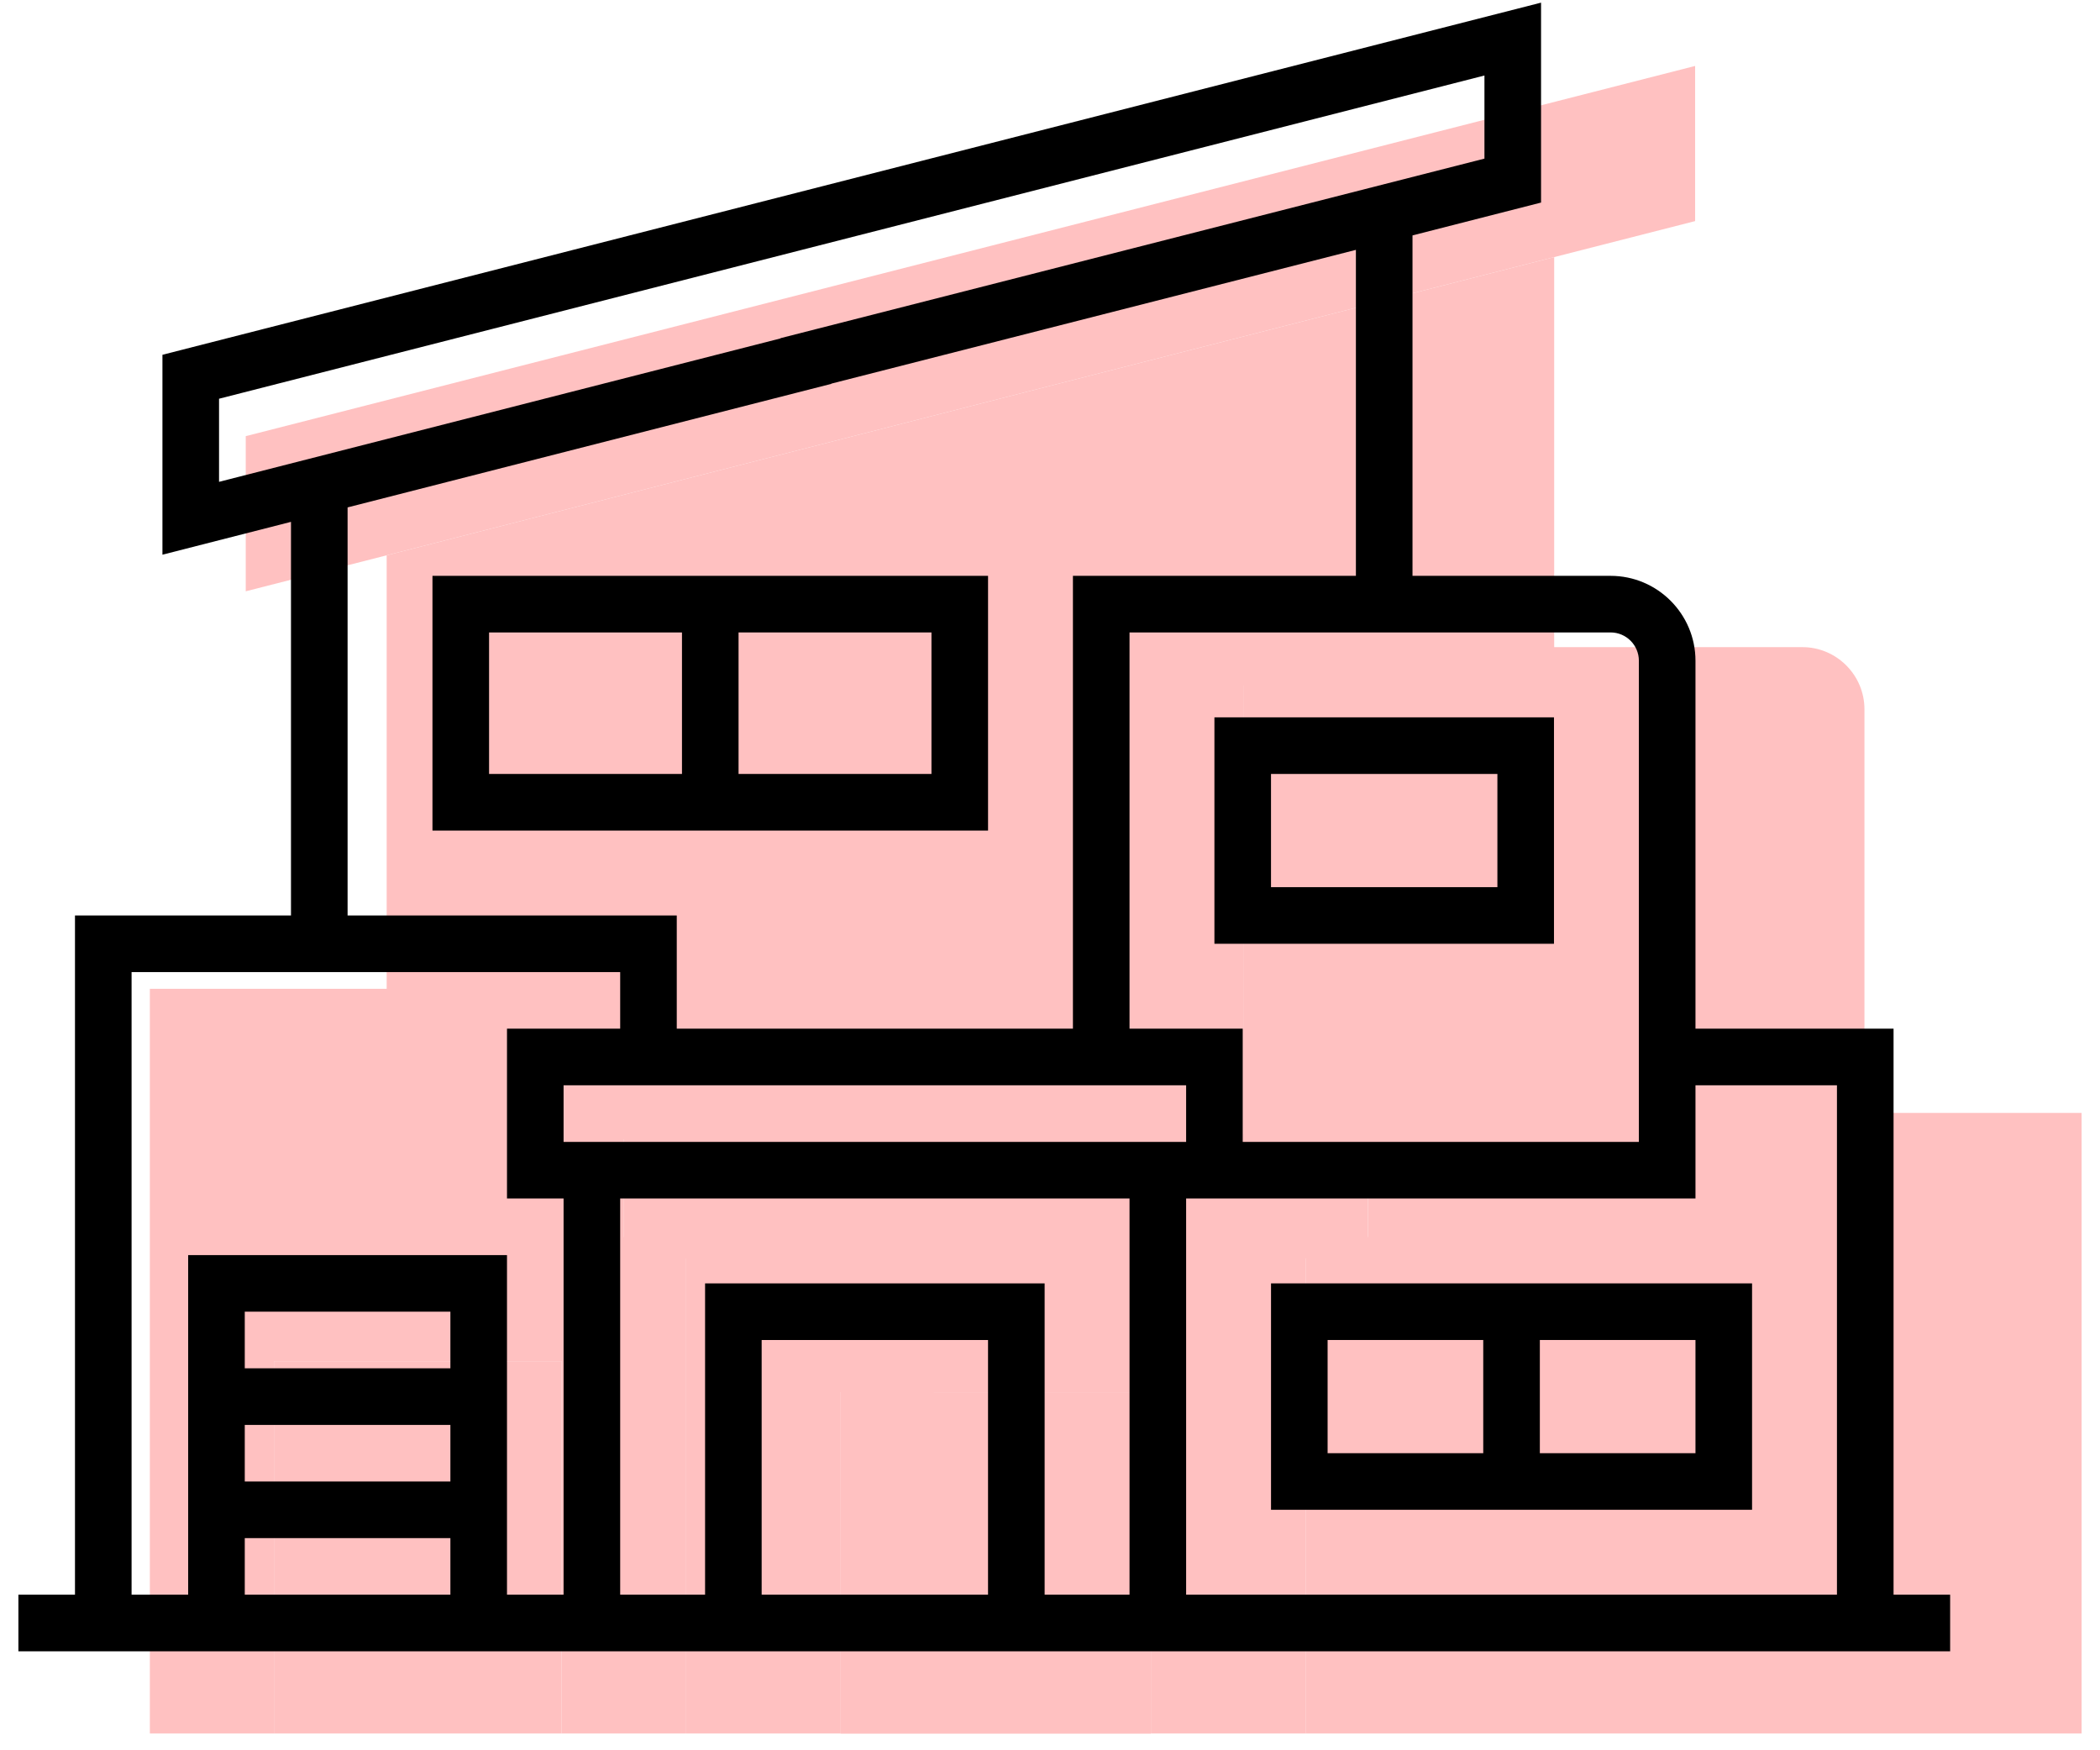 <svg width="108" height="90" viewBox="0 0 108 90" fill="none" xmlns="http://www.w3.org/2000/svg">
<path fill-rule="evenodd" clip-rule="evenodd" d="M12.638 30.405L87.178 11.369V3.391L12.638 22.427V30.405Z" fill="#FFC1C1"/>
<path fill-rule="evenodd" clip-rule="evenodd" d="M14.089 69.99H28.874V89.136H35.256V63.608H32.065V57.226H38.447V50.844H7.707V89.136H14.089V69.99Z" fill="#FFC1C1"/>
<path fill-rule="evenodd" clip-rule="evenodd" d="M35.256 89.136H43.233V71.585H59.189V89.136H67.166V63.608H35.256V89.136Z" fill="#FFC1C1"/>
<path fill-rule="evenodd" clip-rule="evenodd" d="M32.065 58.319H70.357V64.701H32.065V58.319Z" fill="#FFC1C1"/>
<path fill-rule="evenodd" clip-rule="evenodd" d="M67.166 89.136H107.054V57.226H95.886V63.608H67.166V89.136Z" fill="#FFC1C1"/>
<path fill-rule="evenodd" clip-rule="evenodd" d="M70.357 65.186H95.886V36.467C95.886 34.712 94.45 33.276 92.695 33.276H63.975V58.804H70.357V65.186Z" fill="#FFC1C1"/>
<path fill-rule="evenodd" clip-rule="evenodd" d="M43.233 71.585H59.189V89.136H43.233V71.585Z" fill="#FFC1C1"/>
<path fill-rule="evenodd" clip-rule="evenodd" d="M43.233 89.136H59.189V84.349H48.02V71.585H43.233V89.136Z" fill="#FFC1C1"/>
<path fill-rule="evenodd" clip-rule="evenodd" d="M14.089 69.99H28.874V89.136H14.089V69.99Z" fill="#FFC1C1"/>
<path fill-rule="evenodd" clip-rule="evenodd" d="M38.447 60.775H63.975V35.246H79.93V13.22L19.886 28.554V54.393L38.447 60.775Z" fill="#FFC1C1"/>
<path d="M97.383 82V52.895H87.196V33.976C87.196 31.568 85.237 29.61 82.83 29.61H72.643V12.105L79.254 10.416V0.136L8.354 18.243V28.523L14.965 26.834V47.073H3.856V82H0.946V84.911H79.919V82H61.001V61.626H87.196V55.805H94.472V82H73.568V84.911H100.293V82L97.383 82ZM42.034 16.918L11.265 24.776V20.503L76.343 3.883V8.156L40.141 17.389L40.861 20.209L69.732 12.848V29.61H55.179V52.894H34.805V47.073H17.876V26.091L42.754 19.738L42.034 16.918ZM61.001 58.716H28.984V55.805H61.001V58.716ZM6.767 49.984H31.895V52.895H26.074V61.626H28.984V82H26.074V64.537H9.677V82H6.767V49.984ZM23.163 73.269V76.179H12.588V73.269H23.163ZM12.588 70.358V67.447H23.163V70.358H12.588ZM23.163 79.09V82H12.588V79.09H23.163ZM50.813 82H39.171V68.903H50.813V82ZM58.09 82H53.724V65.992H36.261V82H31.895V61.626H58.09L58.09 82ZM84.285 58.716H63.911V52.895H58.09V32.52H82.83C83.632 32.52 84.285 33.173 84.285 33.976V58.716Z" fill="black"/>
<path d="M62.456 48.529H79.919V36.886H62.456V48.529ZM65.366 39.797H77.009V45.618H65.366V39.797Z" fill="black"/>
<path d="M50.814 29.61H22.241V42.708H50.814L50.814 29.61ZM25.152 32.521H35.073V39.797H25.152V32.521ZM47.904 39.797H37.983V32.52H47.904V39.797Z" fill="black"/>
<path d="M90.106 65.992H65.367V77.634H90.106V65.992ZM68.277 68.903H76.281V74.724H68.277V68.903ZM87.196 74.724H79.192V68.903H87.196V74.724Z" fill="black"/>
</svg>
